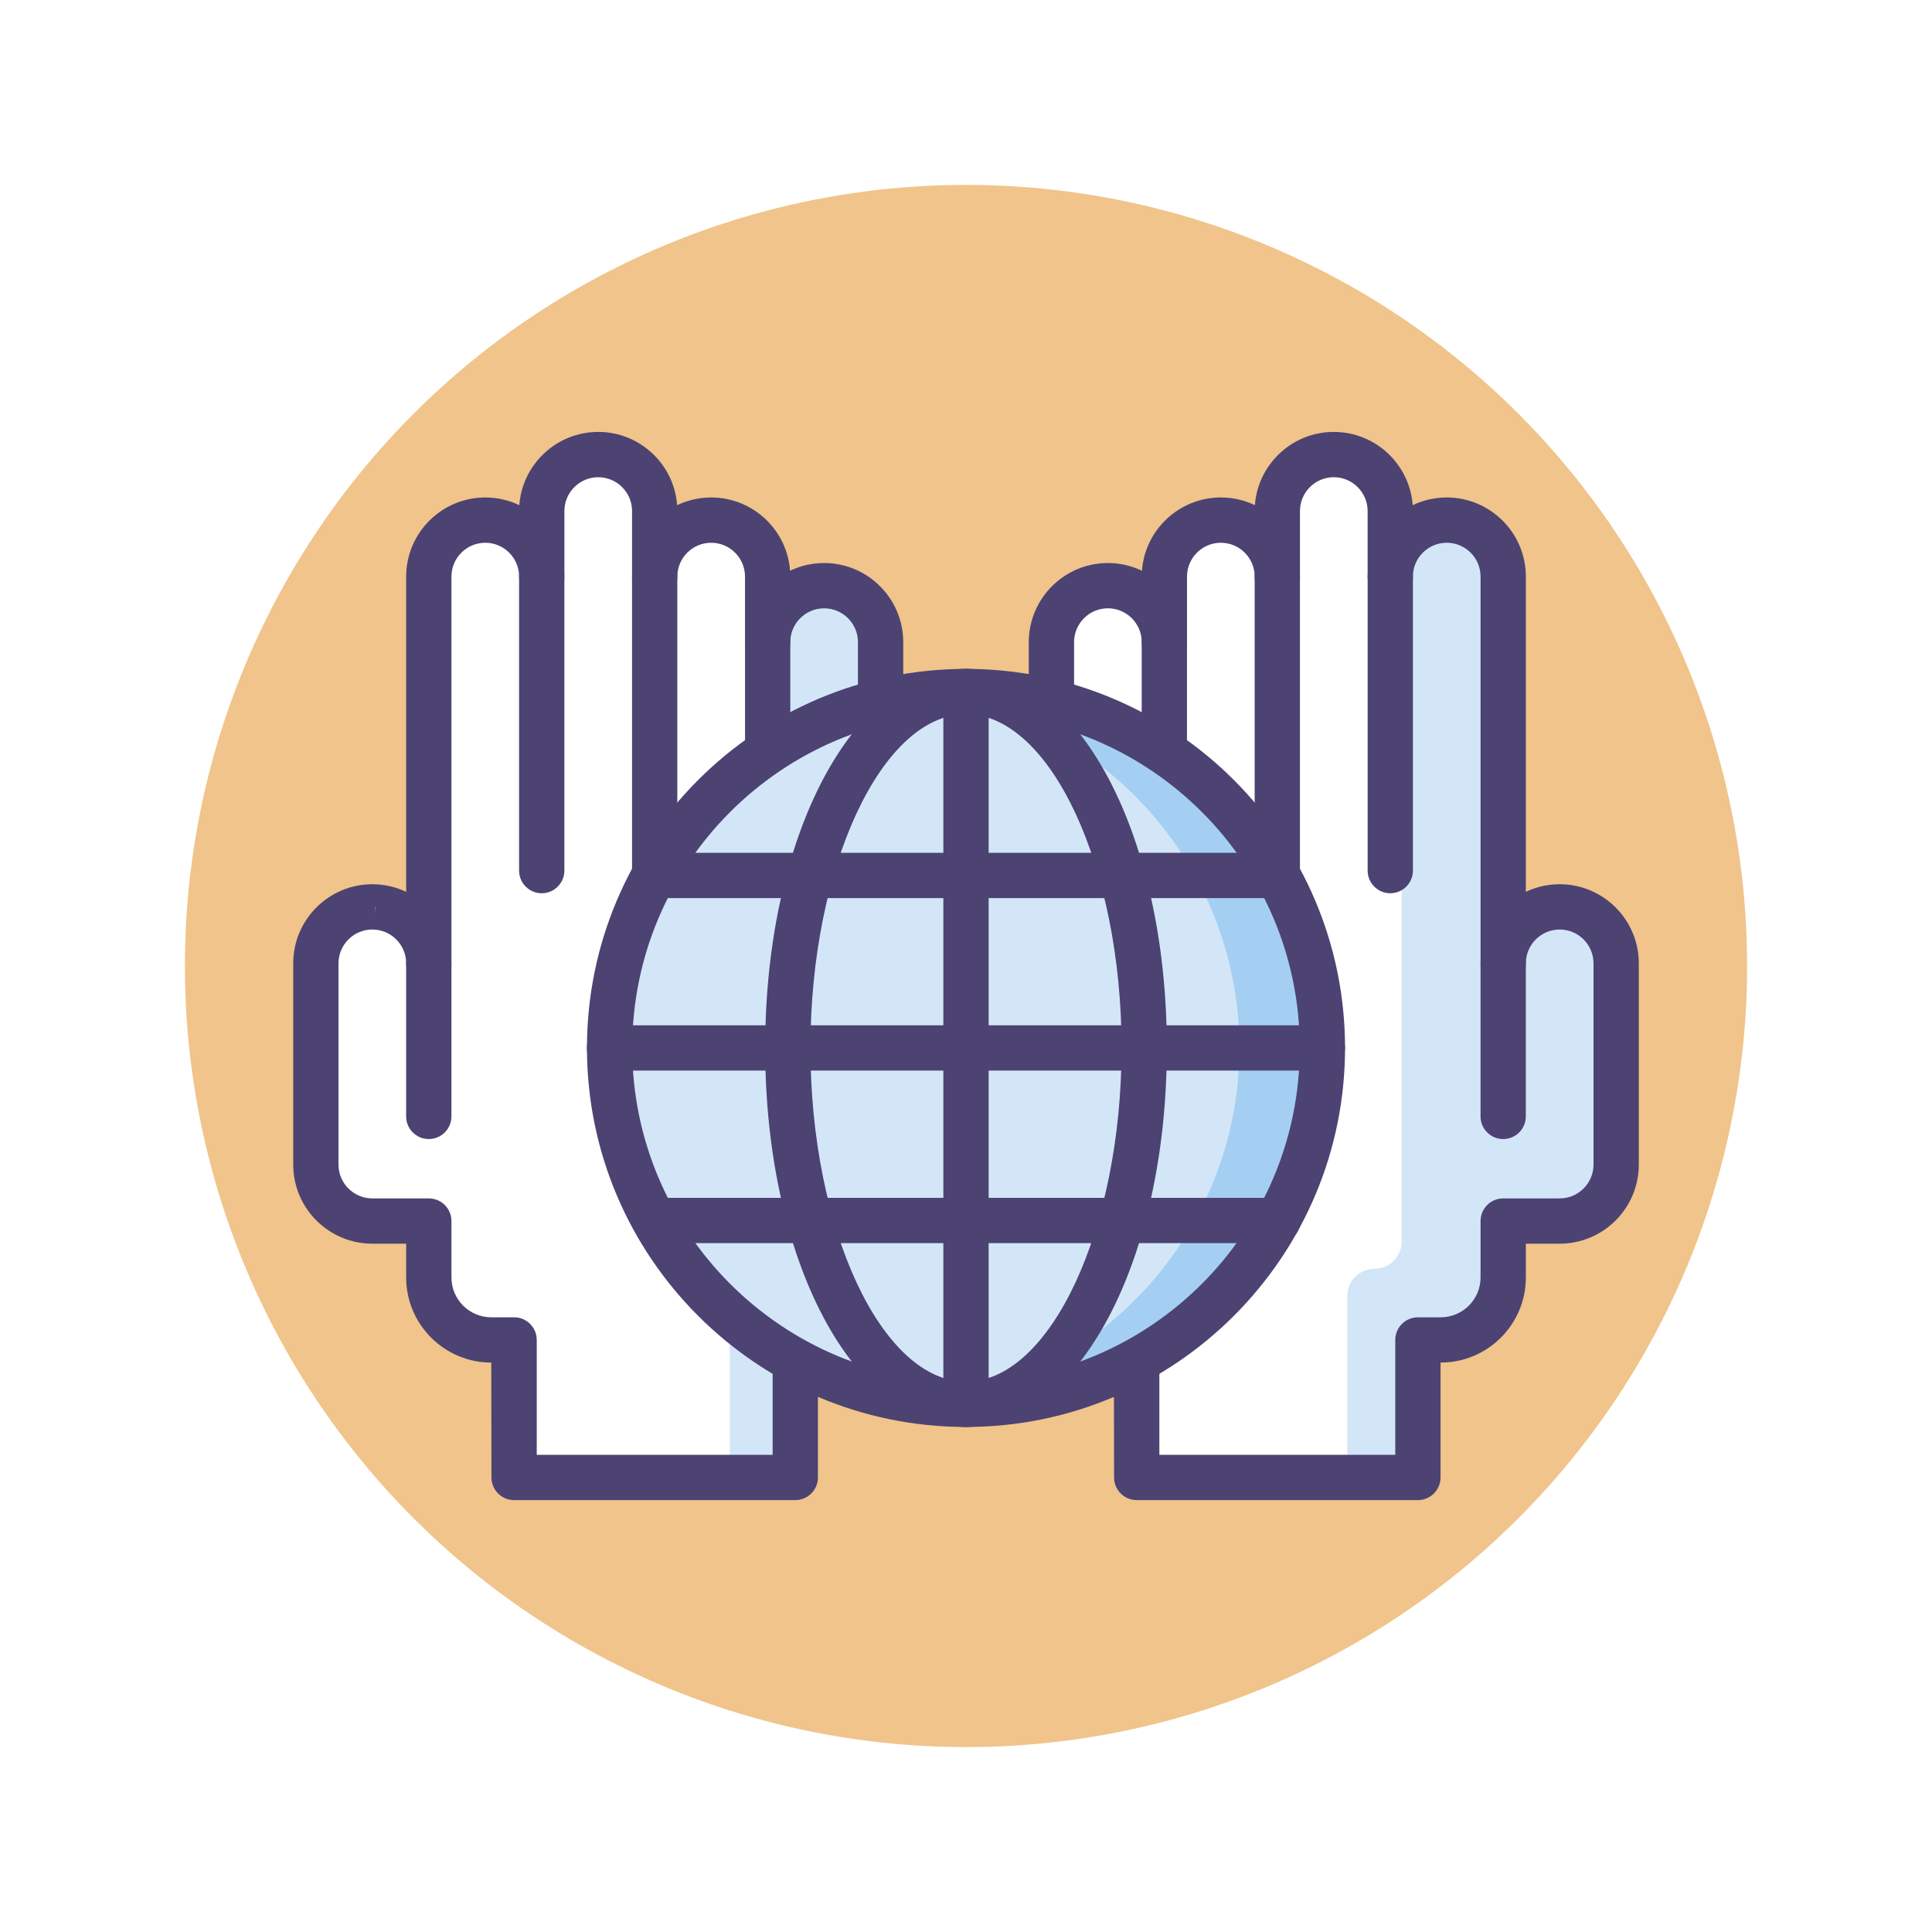 <svg enable-background="new 0 0 256 256" version="1.1" viewBox="0 0 256 256" xml:space="preserve" xmlns="http://www.w3.org/2000/svg"><defs><filter id="filter2638" x="0" y="0" width="1" height="1" color-interpolation-filters="sRGB"><feColorMatrix values="2 -0.5 -0.5 0 0 -0.5 2 -0.5 0 0 -0.5 -0.5 2 0 0 0 0 0 1 0 "/></filter></defs>
<style type="text/css">
	.st0{fill:#4C4372;}
	.st1{fill:#F0C48A;}
	.st2{fill:#FD919E;}
	.st3{fill:#D3E6F8;}
	.st4{fill:#A4CFF2;}
	.st5{fill:#FFFFFF;}
	.st6{fill:#7BABF1;}
	.st7{fill:#E8677D;}
</style>
<g filter="url(#filter2638)">
	
		
			<circle class="st1" cx="128" cy="128" r="103.5"/>
		
	
	
		<path class="st5" d="m109.2 77.603c-4.133 0-7.483 3.35-7.483 7.483v-8.686c0-4.133-3.35-7.483-7.483-7.483s-7.483 3.35-7.483 7.483v-8.685c0-4.133-3.35-7.483-7.482-7.483-4.133 0-7.483 3.35-7.483 7.483v8.685c0-4.133-3.351-7.483-7.483-7.483-4.133 0-7.482 3.35-7.482 7.483v51.247c0-4.133-3.351-7.483-7.483-7.483s-7.483 3.35-7.483 7.483v26.663c0 4.133 3.351 7.483 7.483 7.483h7.483v7.476c0 4.572 3.705 8.277 8.276 8.277h3.026v18.222h37.259v-18.222h3.026c4.571 0 8.276-3.705 8.276-8.277v-84.183c-1e-3 -4.133-3.351-7.483-7.484-7.483z"/>
	
	
		<path class="st3" d="m105.38 195.77v-18.222h3.026c4.571 0 8.276-3.705 8.276-8.277v-84.183c0-4.133-3.35-7.483-7.483-7.483-1.758 0-3.371 0.61-4.647 1.625v85.003c0 2.168-1.759 3.927-3.927 3.927-2.169 0-3.927 1.758-3.927 3.926v23.684z"/>
	
	
		<path class="st0" d="m105.38 198.77h-37.259c-1.657 0-3-1.343-3-3l-0.026-15.222c-6.218 0-11.276-5.059-11.276-11.277v-4.476h-4.483c-5.78 0-10.483-4.703-10.483-10.483v-26.663c0-5.781 4.703-10.483 10.483-10.483 1.604 0 3.123 0.362 4.483 1.008v-41.772c0-5.78 4.702-10.483 10.482-10.483 1.614 0 3.145 0.367 4.512 1.021 0.398-5.419 4.936-9.707 10.455-9.707s10.056 4.288 10.454 9.707c1.367-0.655 2.897-1.021 4.512-1.021 5.52 0 10.057 4.287 10.455 9.707 1.367-0.655 2.897-1.021 4.512-1.021 5.78 0 10.482 4.703 10.482 10.483v84.183c0 6.218-5.059 11.277-11.276 11.277h-0.026v15.222c-1e-3 1.656-1.344 3-3.001 3zm-34.259-6h31.259v-15.222c0-1.657 1.343-3 3-3h3.026c2.909 0 5.276-2.367 5.276-5.277v-84.183c0-2.472-2.011-4.483-4.482-4.483s-4.483 2.011-4.483 4.483c0 1.657-1.343 3-3 3s-3-1.343-3-3v-8.686c0-2.472-2.012-4.483-4.483-4.483s-4.483 2.011-4.483 4.483c0 1.657-1.343 3-3 3s-3-1.343-3-3v-8.685c0-2.472-2.011-4.483-4.482-4.483s-4.483 2.011-4.483 4.483v8.685c0 1.657-1.343 3-3 3s-3-1.343-3-3c0-2.472-2.012-4.483-4.483-4.483s-4.482 2.011-4.482 4.483v51.247c0 1.657-1.343 3-3 3s-3-1.343-3-3c0-2.472-2.012-4.483-4.483-4.483-2.473 0-4.483 2.011-4.483 4.483v26.663c0 2.472 2.011 4.483 4.483 4.483h7.483c1.657 0 3 1.343 3 3v7.476c0 2.91 2.367 5.277 5.276 5.277h3.026c1.657 0 3 1.343 3 3v15.222z"/>
	
	
		
			<path class="st3" d="m49.709 120.18c0.031 0.275 0.05 0.554 0.05 0.838v-0.835c-0.017-2e-3 -0.033-2e-3 -0.05-3e-3z"/>
		
	
	
		<path class="st0" d="m56.816 150.93c-1.657 0-3-1.343-3-3v-20.28c0-1.657 1.343-3 3-3s3 1.343 3 3v20.28c0 1.657-1.342 3-3 3z"/>
	
	
		<path class="st0" d="m71.782 118.36c-1.657 0-3-1.343-3-3v-38.955c0-1.657 1.343-3 3-3s3 1.343 3 3v38.955c0 1.657-1.343 3-3 3z"/>
	
	
		<path class="st0" d="m86.748 118.36c-1.657 0-3-1.343-3-3v-38.955c0-1.657 1.343-3 3-3s3 1.343 3 3v38.955c0 1.657-1.343 3-3 3z"/>
	
	
		<path class="st0" d="m101.72 118.36c-1.657 0-3-1.343-3-3v-30.269c0-1.657 1.343-3 3-3s3 1.343 3 3v30.269c0 1.657-1.343 3-3 3z"/>
	
	
		<path class="st5" d="m146.8 77.603c4.133 0 7.483 3.35 7.483 7.483v-8.686c0-4.133 3.35-7.483 7.483-7.483s7.483 3.35 7.483 7.483v-8.685c0-4.133 3.35-7.483 7.482-7.483 4.133 0 7.483 3.35 7.483 7.483v8.685c0-4.133 3.351-7.483 7.483-7.483s7.482 3.35 7.482 7.483v51.247c0-4.133 3.351-7.483 7.483-7.483 4.133 0 7.483 3.35 7.483 7.483v26.663c0 4.133-3.351 7.483-7.483 7.483h-7.483v7.476c0 4.572-3.705 8.277-8.276 8.277h-3.026v18.222h-37.259v-18.222h-3.026c-4.571 0-8.276-3.705-8.276-8.277v-84.183c1e-3 -4.133 3.351-7.483 7.484-7.483z"/>
	
	
		<path class="st3" d="m187.88 177.55h3.026c4.571 0 8.276-3.706 8.276-8.276v-7.477h7.483c4.133 0 7.483-3.351 7.483-7.483v-26.35c0-4.097-3.157-7.67-7.253-7.793-4.238-0.127-7.714 3.271-7.714 7.48v-50.953c0-3.919-2.888-7.394-6.791-7.746-2.729-0.246-5.18 0.981-6.673 2.968v92.602c0 1.986-1.61 3.597-3.597 3.597s-3.598 1.611-3.598 3.598v24.055h9.355v-18.222z"/>
	
	
		
			<path class="st3" d="m206.29 120.18c-0.031 0.275-0.05 0.554-0.05 0.838v-0.835c0.017-2e-3 0.033-2e-3 0.05-3e-3z"/>
		
	
	
		<path class="st0" d="m199.18 150.93c-1.657 0-3-1.343-3-3v-20.28c0-1.657 1.343-3 3-3s3 1.343 3 3v20.28c0 1.657-1.343 3-3 3z"/>
	
	
		<path class="st0" d="m184.22 118.36c-1.657 0-3-1.343-3-3v-38.955c0-1.657 1.343-3 3-3s3 1.343 3 3v38.955c0 1.657-1.343 3-3 3z"/>
	
	
		<path class="st0" d="m169.25 118.36c-1.657 0-3-1.343-3-3v-38.955c0-1.657 1.343-3 3-3s3 1.343 3 3v38.955c0 1.657-1.343 3-3 3z"/>
	
	
		<path class="st0" d="m154.28 118.36c-1.657 0-3-1.343-3-3v-30.269c0-1.657 1.343-3 3-3s3 1.343 3 3v30.269c0 1.657-1.343 3-3 3z"/>
	
	
		<path class="st0" d="m187.88 198.77h-37.259c-1.657 0-3-1.343-3-3l-0.026-15.222c-6.218 0-11.276-5.059-11.276-11.277v-84.183c0-5.781 4.702-10.483 10.482-10.483 1.614 0 3.145 0.367 4.512 1.021 0.398-5.419 4.936-9.707 10.455-9.707 1.614 0 3.145 0.367 4.512 1.021 0.398-5.419 4.936-9.707 10.454-9.707 5.52 0 10.057 4.288 10.455 9.707 1.367-0.655 2.897-1.021 4.512-1.021 5.78 0 10.482 4.703 10.482 10.483v41.771c1.36-0.646 2.88-1.008 4.483-1.008 5.78 0 10.483 4.703 10.483 10.483v26.663c0 5.781-4.703 10.483-10.483 10.483h-4.483v4.476c0 6.218-5.059 11.277-11.276 11.277h-0.026v15.222c-1e-3 1.657-1.344 3.001-3.001 3.001zm-34.259-6h31.259v-15.222c0-1.657 1.343-3 3-3h3.026c2.909 0 5.276-2.367 5.276-5.277v-7.476c0-1.657 1.343-3 3-3h7.483c2.473 0 4.483-2.011 4.483-4.483v-26.663c0-2.472-2.011-4.483-4.483-4.483s-4.483 2.011-4.483 4.483c0 1.657-1.343 3-3 3s-3-1.343-3-3v-51.247c0-2.472-2.011-4.483-4.482-4.483s-4.483 2.011-4.483 4.483c0 1.657-1.343 3-3 3s-3-1.343-3-3v-8.685c0-2.472-2.012-4.483-4.483-4.483s-4.482 2.011-4.482 4.483v8.685c0 1.657-1.343 3-3 3s-3-1.343-3-3c0-2.472-2.012-4.483-4.483-4.483s-4.483 2.011-4.483 4.483v8.686c0 1.657-1.343 3-3 3s-3-1.343-3-3c0-2.472-2.012-4.483-4.483-4.483s-4.482 2.011-4.482 4.483v84.183c0 2.91 2.367 5.277 5.276 5.277h3.026c1.657 0 3 1.343 3 3v15.222z"/>
	
	
		<circle class="st3" cx="128" cy="138.86" r="47.225"/>
	
	
		<path class="st4" d="m128 91.632c-1.861 0-3.695 0.111-5.501 0.321 23.489 2.725 41.724 22.683 41.724 46.903s-18.234 44.178-41.724 46.903c1.806 0.21 3.64 0.321 5.501 0.321 26.081 0 47.225-21.144 47.225-47.225 0-26.08-21.144-47.223-47.225-47.223z"/>
	
	
		<path class="st0" d="m128 189.08c-27.694 0-50.225-22.531-50.225-50.225s22.531-50.224 50.225-50.224 50.225 22.53 50.225 50.224-22.531 50.225-50.225 50.225zm0-94.449c-24.386 0-44.225 19.839-44.225 44.224 0 24.386 19.839 44.225 44.225 44.225s44.225-19.839 44.225-44.225c0-24.385-19.839-44.224-44.225-44.224z"/>
	
	
		<path class="st0" d="m128 189.08c-14.923 0-26.612-22.062-26.612-50.225s11.689-50.224 26.612-50.224 26.612 22.061 26.612 50.224-11.689 50.225-26.612 50.225zm0-94.449c-11.173 0-20.612 20.252-20.612 44.224s9.439 44.225 20.612 44.225 20.612-20.252 20.612-44.225-9.439-44.224-20.612-44.224z"/>
	
	
		
			<path class="st0" d="m169.33 164.72h-82.258c-1.657 0-3-1.343-3-3s1.343-3 3-3h82.258c1.657 0 3 1.343 3 3s-1.343 3-3 3z"/>
		
		
			<path class="st0" d="m175.22 141.86h-94.45c-1.657 0-3-1.343-3-3s1.343-3 3-3h94.449c1.657 0 3 1.343 3 3s-1.342 3-2.999 3z"/>
		
		
			<path class="st0" d="m169.33 119h-82.661c-1.657 0-3-1.343-3-3s1.343-3 3-3h82.661c1.657 0 3 1.343 3 3s-1.343 3-3 3z"/>
		
	
	
		<path class="st0" d="m128 189.08c-1.657 0-3-1.343-3-3v-94.449c0-1.657 1.343-3 3-3s3 1.343 3 3v94.449c0 1.657-1.343 3-3 3z"/>
	
</g>
</svg>
